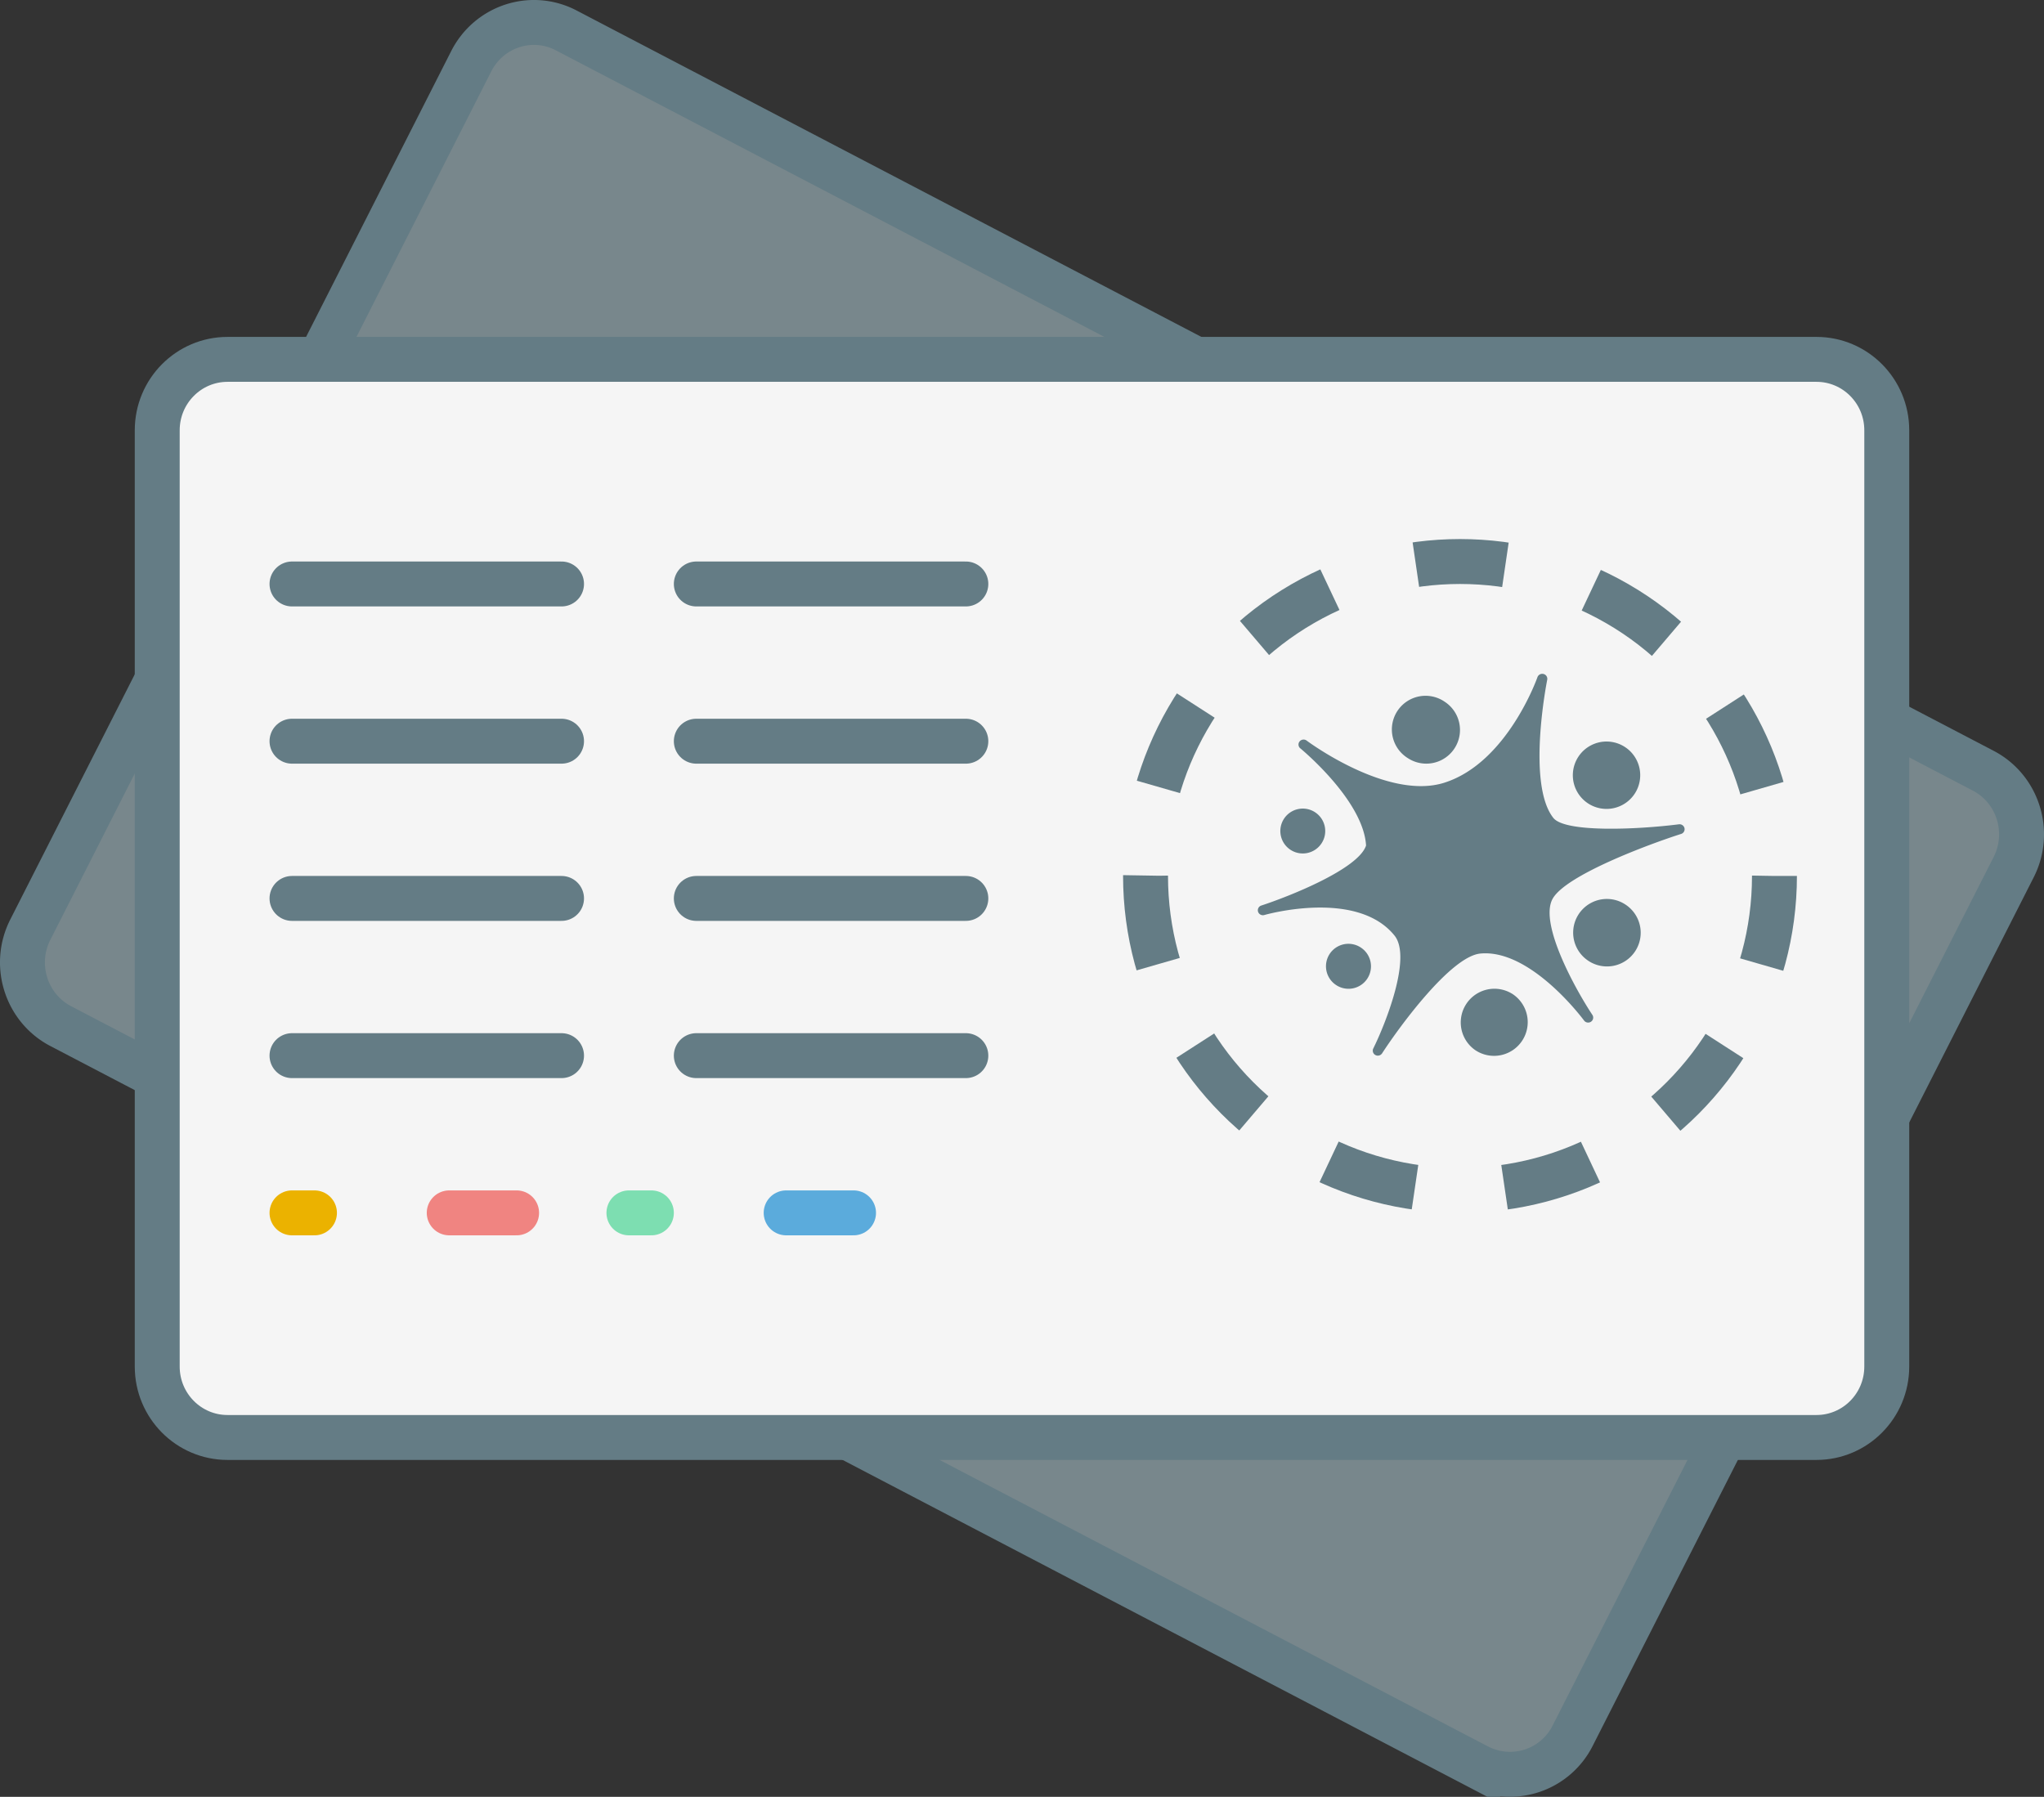 <svg xmlns="http://www.w3.org/2000/svg" width="91" height="80" viewBox="0 0 91 80"><rect x="0" y="0" width="91" height="80" fill="#333333" stroke="none"/><g fill="none" fill-rule="evenodd"><path fill="#78878C" d="M65.789 78.645L2.703 45.685c-1.542-.807-2.148-2.729-1.354-4.293l19.63-38.664c.795-1.565 2.69-2.18 4.232-1.373l63.085 32.96c1.543.806 2.15 2.728 1.354 4.293L70.02 77.27a3.12 3.12 0 0 1-4.231 1.374"/><path stroke="#647C85" stroke-width="2" d="M65.789 78.645L2.703 45.685c-1.542-.807-2.148-2.729-1.354-4.293l19.63-38.664c.795-1.565 2.69-2.18 4.232-1.373l63.085 32.96c1.543.806 2.15 2.728 1.354 4.293L70.02 77.27a3.12 3.12 0 0 1-4.231 1.374z"/><path fill="#000" d="M45.975 35.287a.363.363 0 0 0-.145-.1c-.354-.16-.858-.218-1.51-.172L42 39c.588-.023 1.304-.41 2.146-1.162.725-.649 1.27-1.289 1.639-1.92.193-.33.256-.541.19-.631m.388 2.956c-.387.713-1.012 1.388-1.875 2.026-.692.516-1.444.95-2.258 1.308-.713.297-1.196.437-1.45.422a1.12 1.12 0 0 1-.384-.113c-.303-.148-.6-.409-.886-.78-.264-.32-.434-.608-.51-.869l3.842-7.061c.113-.16.272-.21.476-.153.024.004.184.111.48.321.06.037.302.069.729.095.427.026.765.1 1.013.22.305.15.553.366.748.65.109.17.251.462.427.879.256.605.34 1.15.25 1.636-.063.325-.264.798-.602 1.42m3.743 6.48a.73.73 0 0 1-.408.295c-.419.309-.945.567-1.58.777-.684.22-1.163.262-1.438.127a.638.638 0 0 1-.107-.066c-.253-.24-.532-.52-.835-.843-.532-.591-.777-1.345-.733-2.259.044-.821.306-1.674.783-2.556.584-1.079 1.315-1.925 2.194-2.536.934-.65 1.756-.823 2.468-.515.275.119.597.442.968.971.37.529.563.97.58 1.321.02.353-.189 1.002-.622 1.947a1.78 1.78 0 0 1-.406.558c-.213.202-.38.26-.5.177a6.391 6.391 0 0 1-.79-.66c-.365-.353-.54-.583-.524-.692a.244.244 0 0 1 .026-.098.522.522 0 0 1 .208-.178.526.526 0 0 0 .206-.178c.18-.251.334-.494.46-.73.185-.34.27-.595.258-.767-.567.086-1.14.413-1.716.983-.488.48-.925 1.08-1.314 1.8a7.405 7.405 0 0 0-.65 1.562c-.132.485-.15.81-.056.971.048.073.31.035.787-.116.477-.15.81-.297.998-.435.01-.003.098-.093.263-.27.104-.097.199-.141.282-.134.137.018.388.259.75.722.362.463.51.737.448.821"/><path stroke="#647C85" stroke-width="4" d="M59.546 46.69c-3.703 7.294-13.55 10.481-20.741 6.724-7.19-3.755-9.842-13.47-6.138-20.764 3.704-7.292 12.48-9.636 19.67-5.88 7.191 3.755 10.912 12.628 7.21 19.92z" stroke-dasharray="9.509 9.509"/><path fill="#F5F5F5" d="M10.131 64C8.401 64 7 62.587 7 60.842V19.158C7 17.413 8.402 16 10.131 16H80.87c1.729 0 3.13 1.413 3.13 3.158v41.684C84 62.587 82.598 64 80.869 64H10.13z"/><path stroke="#647C85" stroke-width="2" d="M80.869 64H10.13C8.401 64 7 62.587 7 60.842V19.158C7 17.413 8.402 16 10.131 16H80.87c1.729 0 3.13 1.413 3.13 3.158v41.684C84 62.587 82.598 64 80.869 64z"/><path stroke="#647C85" stroke-width="2" d="M13 33h12m6 0h12M13 47h12m6 0h12" stroke-linecap="round"/><path stroke="#EBB200" stroke-width="2" d="M13 54h1" stroke-linecap="round"/><path stroke="#F08481" stroke-width="2" d="M20 54h3" stroke-linecap="round"/><path stroke="#7DDEB1" stroke-width="2" d="M28 54h1" stroke-linecap="round"/><path stroke="#5BABDC" stroke-width="2" d="M35 54h3" stroke-linecap="round"/><path stroke="#647C85" stroke-width="2" d="M13 26h12m6 0h12M13 40h12m6 0h12" stroke-linecap="round"/><g transform="translate(51 25)"><ellipse cx="14" cy="14" stroke="#647C85" stroke-width="2" stroke-dasharray="4" rx="14" ry="14"/><g fill="#647C85"><path d="M23.994 11.87a.226.226 0 0 0-.249-.17c-1.885.239-5.07.374-5.59-.285-1.196-1.514-.281-6.104-.272-6.15a.221.221 0 0 0-.163-.257.227.227 0 0 0-.272.142c-.013.038-1.347 3.812-4.148 4.699C10.766 10.65 7.208 8 7.173 7.973a.229.229 0 0 0-.314.038.218.218 0 0 0 .032.308c.029.023 2.807 2.31 2.927 4.324-.34 1.056-3.473 2.286-4.664 2.674a.22.22 0 0 0-.144.277c.038.115.162.18.28.145.04-.012 4.11-1.171 5.794.914.787.974-.415 3.96-.945 5.029a.22.22 0 0 0 .093.29.227.227 0 0 0 .3-.075c.772-1.192 3.062-4.315 4.372-4.442 2.251-.219 4.594 2.948 4.618 2.98.071.098.21.122.31.054a.219.219 0 0 0 .062-.303c-.705-1.061-2.395-4.06-1.768-5.174.597-1.061 4.33-2.441 5.718-2.883a.22.22 0 0 0 .15-.26"/><path d="M21.317 8.242a1.5 1.5 0 1 1-1.633 2.516 1.5 1.5 0 0 1 1.633-2.516m-13.773 2.92c.464.3.596.92.294 1.382a.999.999 0 1 1-.293-1.382m2 6a1 1 0 1 1-1.088 1.676 1 1 0 0 1 1.087-1.677m6.772 2.08a1.5 1.5 0 1 1-1.632 2.517 1.5 1.5 0 0 1 1.632-2.516m5-4a1.5 1.5 0 1 1-1.632 2.515 1.5 1.5 0 0 1 1.633-2.515m-8.001-9a1.498 1.498 0 1 1-1.632 2.516 1.5 1.5 0 1 1 1.632-2.516"/></g></g></g></svg>